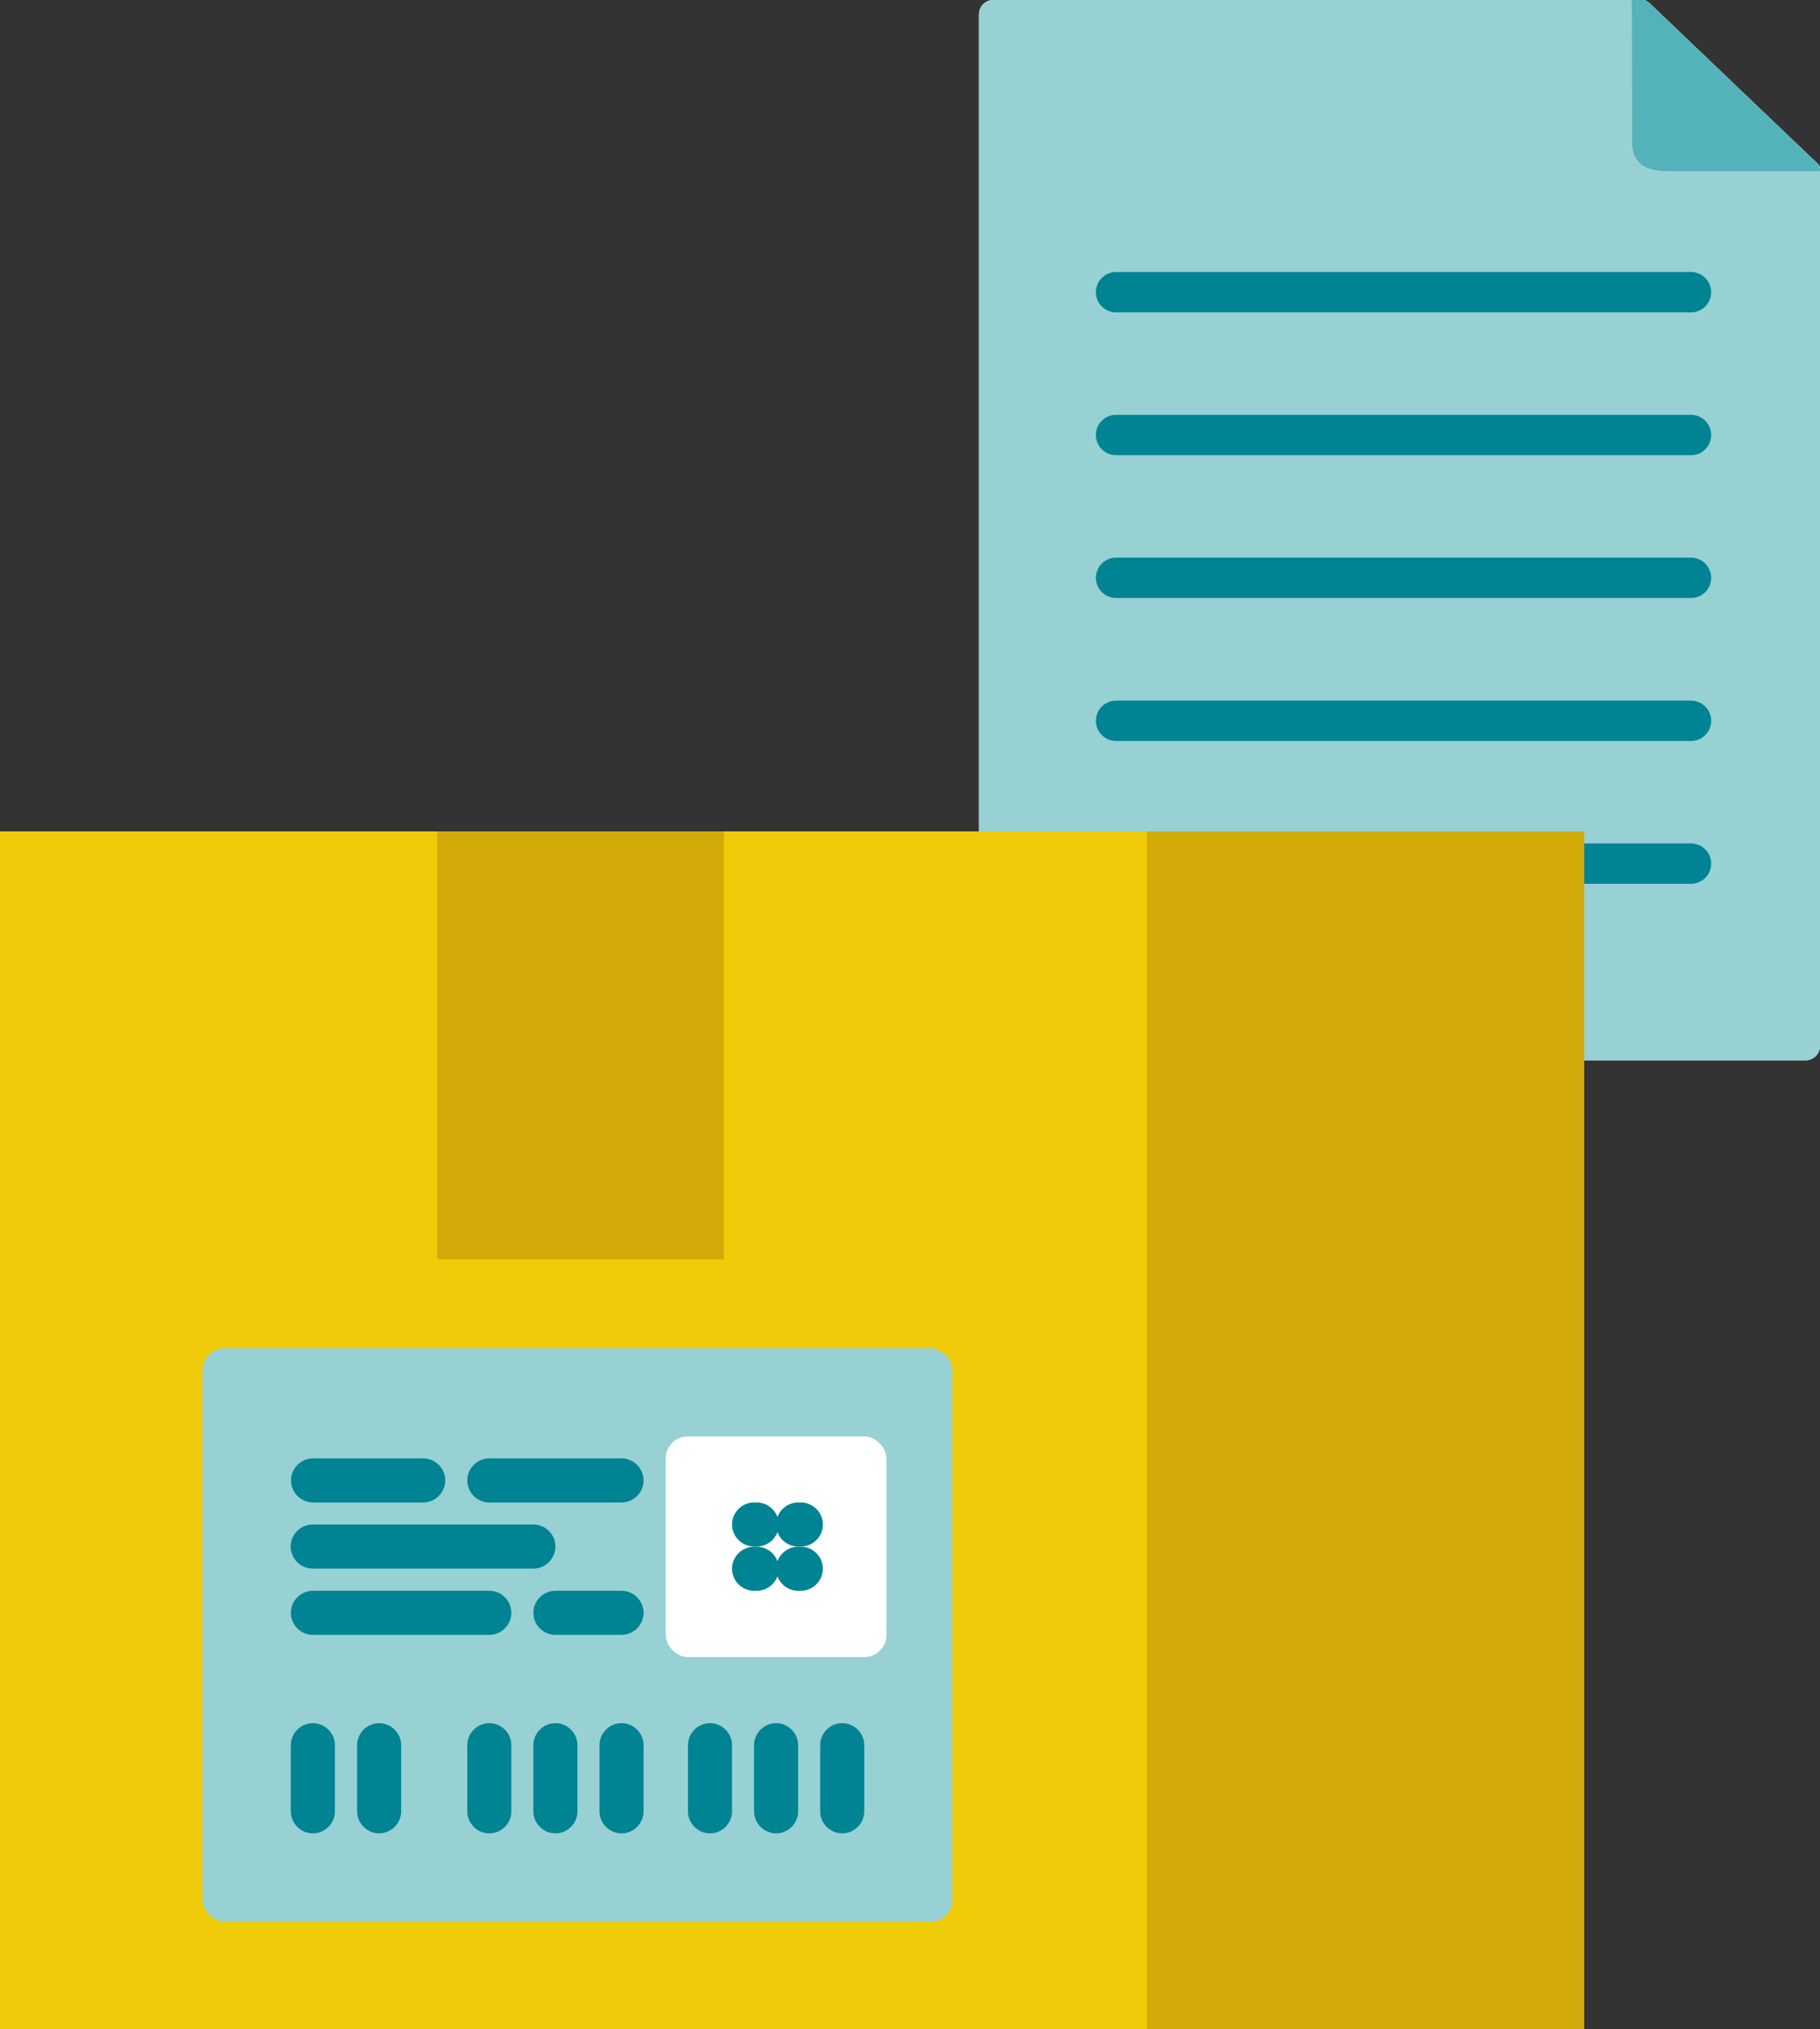 <?xml version="1.0" encoding="UTF-8"?>
<svg id="a" xmlns="http://www.w3.org/2000/svg" width="108.2" height="120.63" viewBox="0 0 108.2 120.63">
  <rect x="0" y="0" width="108.2" height="120.63" fill="#333333" stroke="none"/>
  <g>
    <path d="m58.2,32.99v29.19c0,.47.38.85.85.85h48.3c.47,0,.85-.39.85-.85V10.19h-8.62c-.83,0-2.56.12-2.56-1.77L97,0h-37.95c-.47,0-.85.38-.85.85v32.14h0Z" style="fill: #fff; fill-rule: evenodd;"/>
    <path d="m108.2,48.47V10.06c0-.25-.1-.29-.48-.65L98.41.52C97.97.1,97.9,0,97.64,0h-38.59c-.47,0-.85.38-.85.85v61.34c0,.47.38.85.85.85h48.3c.47,0,.85-.39.85-.85v-13.72Z" style="fill: #97d1d3; fill-rule: evenodd;"/>
    <path d="m97.02,8.42c0,1.88,1.72,1.77,2.56,1.77h8.62v-.13c0-.25-.1-.29-.48-.65L98.41.52c-.44-.42-.51-.52-.77-.52h-.64l.02,8.42Z" style="fill: #fff; fill-rule: evenodd;"/>
    <path d="m107.72,9.4L98.41.52C97.97.1,97.9,0,97.64,0h-.64l.02,8.42c0,1.88,1.72,1.77,2.56,1.77h8.62v-.13c0-.25-.1-.29-.48-.65Z" style="fill: #54b3ba; fill-rule: evenodd;"/>
    <path d="m100.53,18.57h-34.18c-.66,0-1.2-.54-1.2-1.2s.54-1.2,1.2-1.2h34.18c.66,0,1.2.54,1.2,1.2s-.53,1.2-1.2,1.2Z" style="fill: #008393;"/>
    <path d="m100.53,27.06h-34.18c-.66,0-1.2-.54-1.2-1.2s.54-1.2,1.2-1.2h34.18c.66,0,1.2.54,1.2,1.2s-.53,1.2-1.2,1.2Z" style="fill: #008393;"/>
    <path d="m100.53,35.55h-34.18c-.66,0-1.2-.54-1.2-1.2s.54-1.2,1.2-1.2h34.18c.66,0,1.2.54,1.2,1.2s-.53,1.2-1.2,1.2Z" style="fill: #008393;"/>
    <path d="m100.53,44.05h-34.18c-.66,0-1.2-.54-1.2-1.2s.54-1.2,1.2-1.2h34.18c.66,0,1.2.54,1.2,1.2s-.53,1.2-1.2,1.2Z" style="fill: #008393;"/>
    <path d="m100.53,52.54h-34.18c-.66,0-1.2-.54-1.2-1.2s.54-1.2,1.2-1.2h34.18c.66,0,1.2.54,1.2,1.2s-.53,1.2-1.2,1.2Z" style="fill: #008393;"/>
  </g>
  <g id="b">
    <rect x="25.99" y="49.43" width="68.19" height="71.2" style="fill: #d1aa09;"/>
    <rect y="49.43" width="68.19" height="71.2" style="fill: #efca08;"/>
    <polygon points=".09 49.43 68.09 49.43 30.04 66.48 30.04 120.63 0 120.63 .09 49.43" style="fill: #efca08;"/>
    <rect x="25.99" y="49.43" width="17.05" height="25.43" style="fill: #d1aa09;"/>
  </g>
  <g id="c">
    <rect x="12.04" y="80.15" width="44.58" height="34.1" rx="1.31" ry="1.31" style="fill: #97d1d3;"/>
    <g>
      <path d="m18.6,108.99c-.72,0-1.31-.59-1.31-1.31v-3.93c0-.72.59-1.31,1.31-1.31s1.31.59,1.31,1.31v3.93c0,.72-.59,1.31-1.31,1.31Z" style="fill: #008393;"/>
      <path d="m22.54,108.99c-.72,0-1.31-.59-1.31-1.31v-3.93c0-.72.59-1.31,1.31-1.31s1.31.59,1.31,1.31v3.93c0,.72-.59,1.31-1.31,1.31Z" style="fill: #008393;"/>
      <path d="m29.09,108.99c-.72,0-1.31-.59-1.31-1.31v-3.93c0-.72.59-1.31,1.31-1.31s1.31.59,1.31,1.31v3.93c0,.72-.59,1.31-1.31,1.31Z" style="fill: #008393;"/>
      <path d="m33.02,108.99c-.72,0-1.31-.59-1.31-1.31v-3.93c0-.72.59-1.31,1.31-1.31s1.31.59,1.31,1.31v3.93c0,.72-.59,1.31-1.31,1.31Z" style="fill: #008393;"/>
      <path d="m36.95,108.99c-.72,0-1.31-.59-1.31-1.31v-3.93c0-.72.59-1.31,1.31-1.31s1.31.59,1.31,1.31v3.93c0,.72-.59,1.31-1.31,1.31Z" style="fill: #008393;"/>
      <path d="m42.21,108.99c-.72,0-1.31-.59-1.31-1.31v-3.93c0-.72.59-1.31,1.31-1.31s1.31.59,1.31,1.31v3.93c0,.72-.59,1.31-1.31,1.31Z" style="fill: #008393;"/>
      <path d="m46.14,108.99c-.72,0-1.31-.59-1.31-1.31v-3.93c0-.72.59-1.31,1.31-1.31s1.31.59,1.31,1.31v3.93c0,.72-.59,1.31-1.31,1.31Z" style="fill: #008393;"/>
      <path d="m50.07,108.99c-.72,0-1.31-.59-1.31-1.31v-3.93c0-.72.59-1.31,1.31-1.31s1.31.59,1.31,1.31v3.93c0,.72-.59,1.31-1.31,1.31Z" style="fill: #008393;"/>
    </g>
    <rect x="39.58" y="85.39" width="13.12" height="13.12" rx="1.31" ry="1.31" style="fill: #fff;"/>
    <path d="m44.99,91.94h-.16c-.72,0-1.31-.59-1.31-1.31s.59-1.31,1.31-1.31h.16c.72,0,1.31.59,1.31,1.31s-.59,1.31-1.31,1.31Z" style="fill: #008393;"/>
    <path d="m47.61,94.57h-.16c-.72,0-1.31-.59-1.31-1.31s.59-1.31,1.31-1.31h.16c.72,0,1.31.59,1.31,1.31s-.59,1.31-1.31,1.31Z" style="fill: #008393;"/>
    <path d="m44.99,94.57h-.16c-.72,0-1.31-.59-1.31-1.31s.59-1.31,1.31-1.31h.16c.72,0,1.31.59,1.31,1.31s-.59,1.31-1.31,1.31Z" style="fill: #008393;"/>
    <path d="m47.61,91.94h-.16c-.72,0-1.31-.59-1.31-1.31s.59-1.31,1.31-1.31h.16c.72,0,1.31.59,1.31,1.31s-.59,1.31-1.31,1.31Z" style="fill: #008393;"/>
    <path d="m36.95,89.32h-7.86c-.72,0-1.31-.59-1.31-1.31s.59-1.31,1.31-1.31h7.86c.72,0,1.31.59,1.31,1.31s-.59,1.31-1.31,1.31Z" style="fill: #008393;"/>
    <path d="m31.71,93.25h-13.12c-.72,0-1.31-.59-1.31-1.31s.59-1.31,1.31-1.31h13.12c.72,0,1.31.59,1.31,1.31s-.59,1.31-1.31,1.31Z" style="fill: #008393;"/>
    <path d="m29.09,97.19h-10.49c-.72,0-1.31-.59-1.31-1.31s.59-1.31,1.31-1.31h10.49c.72,0,1.31.59,1.31,1.31s-.59,1.31-1.31,1.31Z" style="fill: #008393;"/>
    <path d="m36.95,97.19h-3.93c-.72,0-1.31-.59-1.31-1.31s.59-1.31,1.31-1.31h3.93c.72,0,1.31.59,1.31,1.31s-.59,1.31-1.31,1.31Z" style="fill: #008393;"/>
    <path d="m25.16,89.32h-6.55c-.72,0-1.31-.59-1.31-1.31s.59-1.31,1.31-1.31h6.55c.72,0,1.31.59,1.31,1.31s-.59,1.31-1.31,1.31Z" style="fill: #008393;"/>
  </g>
</svg>